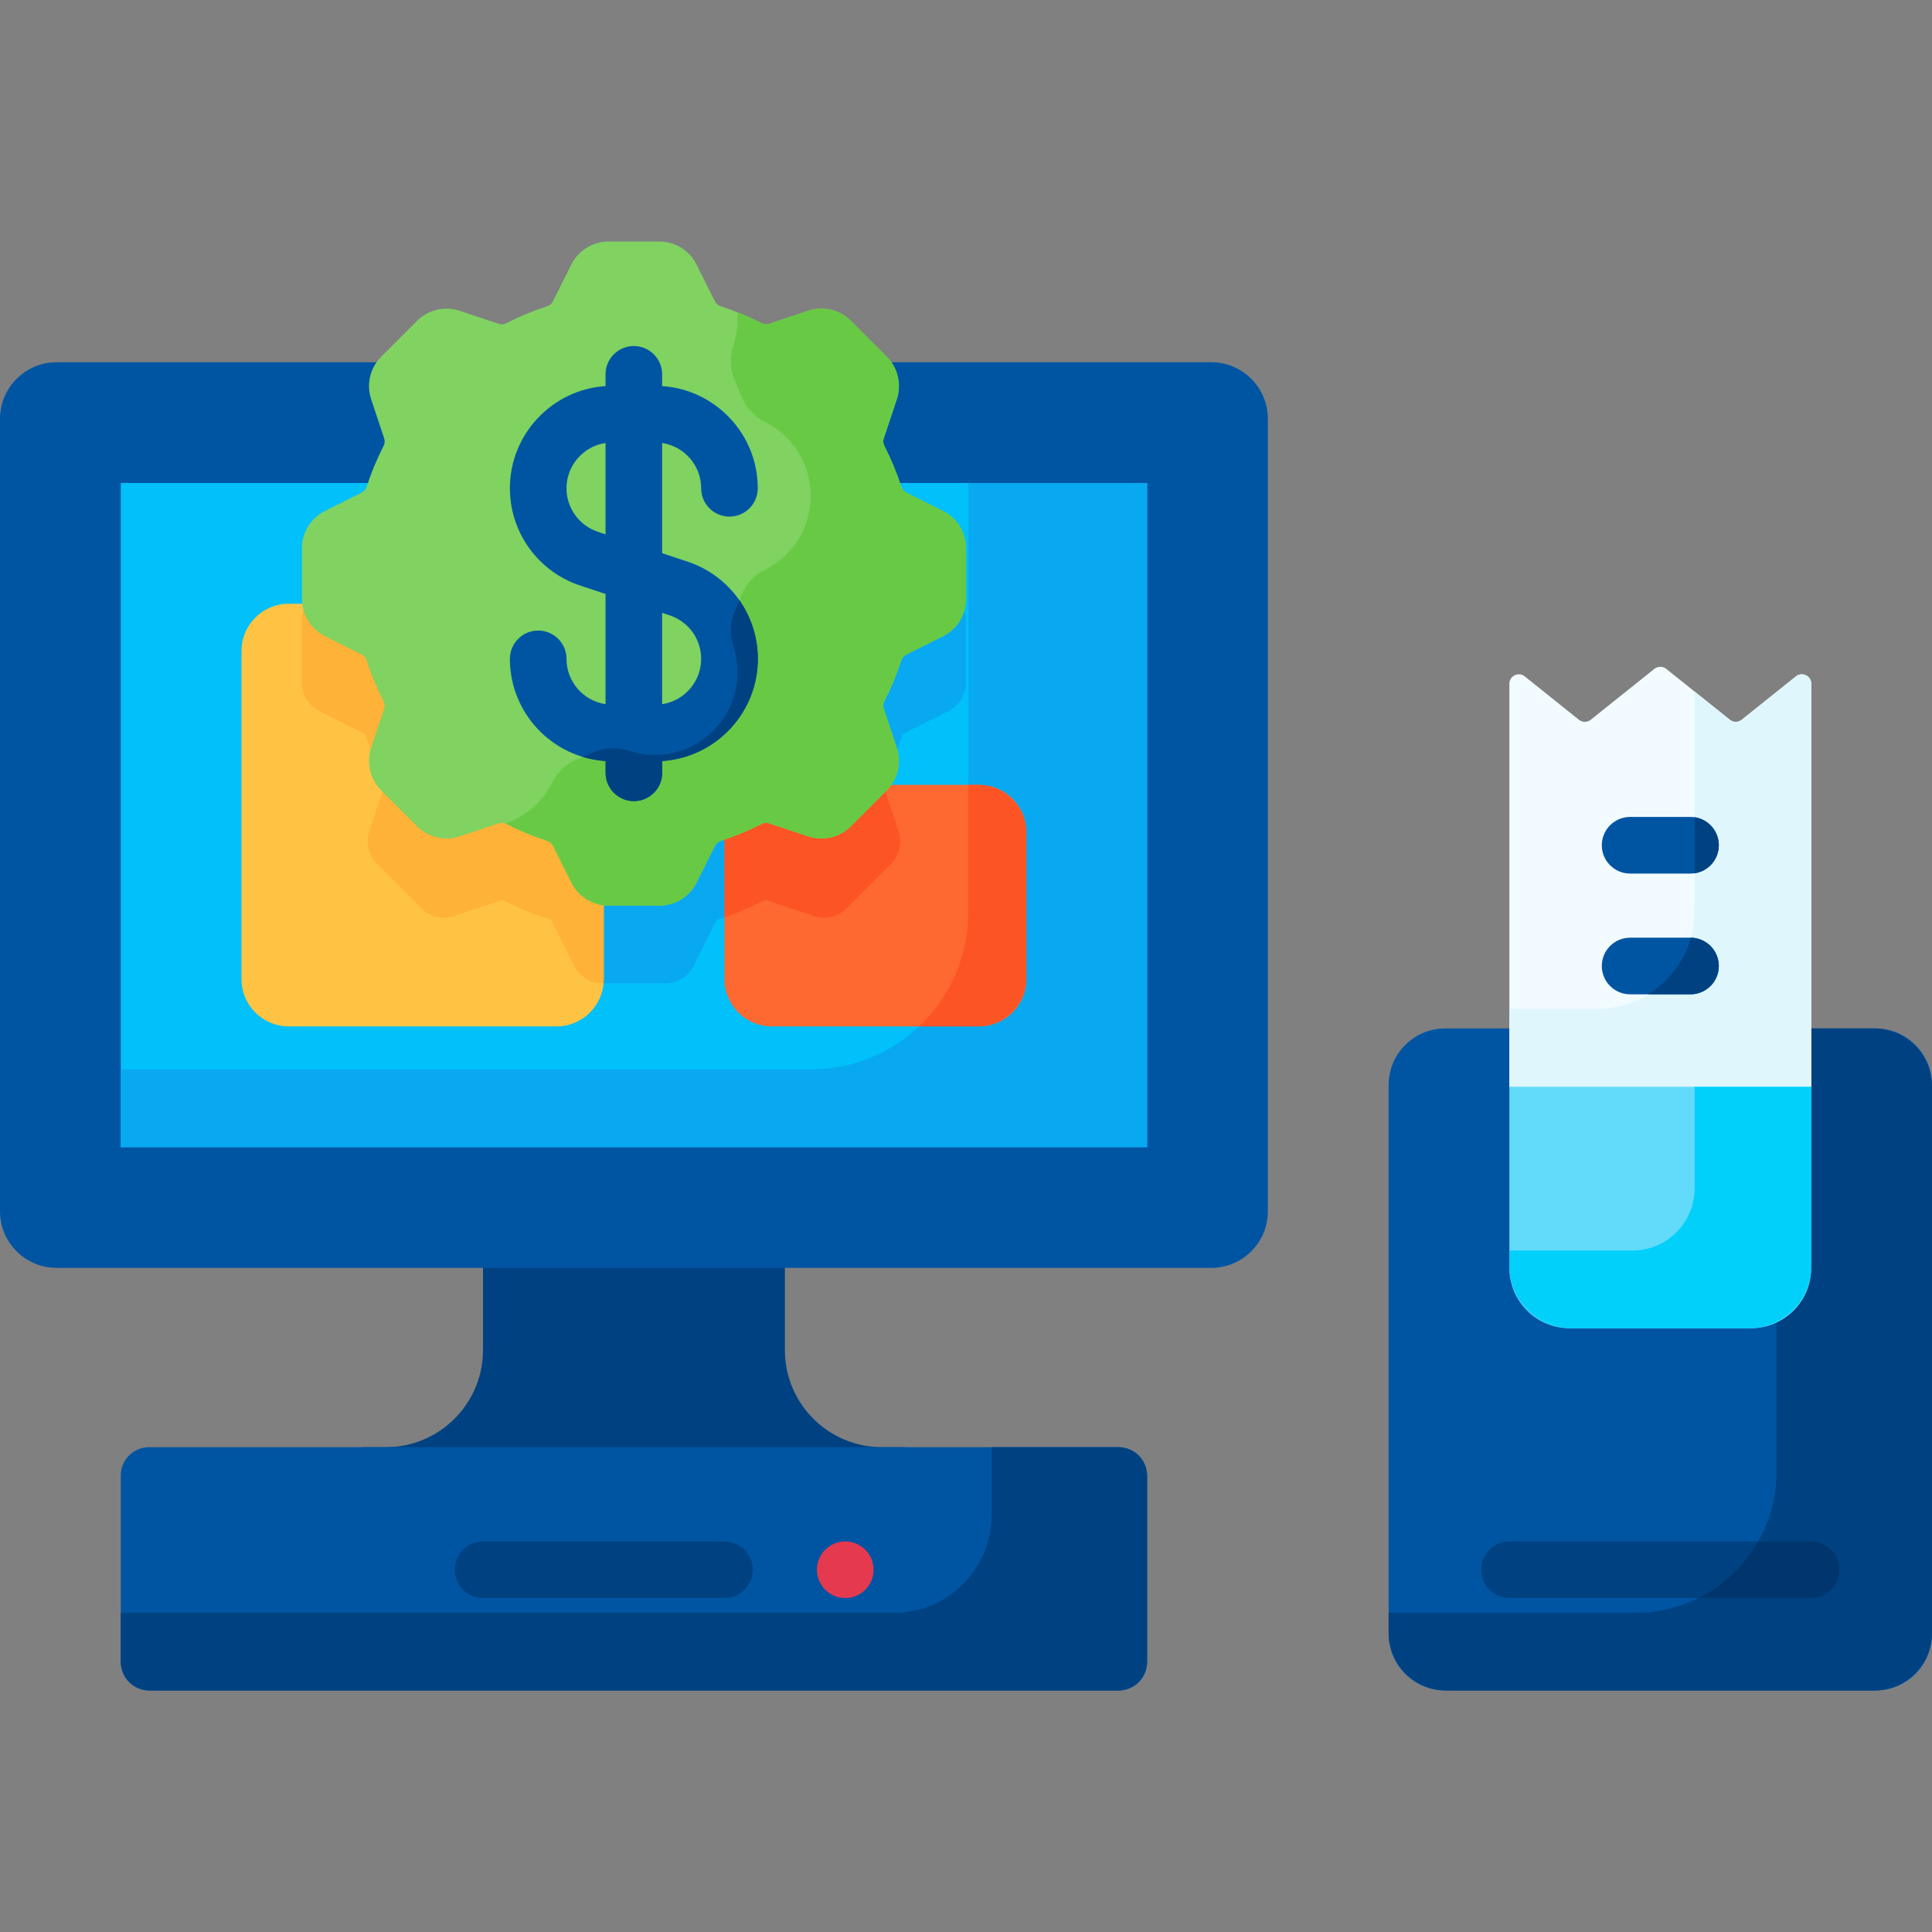<svg width="64" height="64" viewBox="0 0 64 64" fill="none" xmlns="http://www.w3.org/2000/svg">
<rect x="0" y="0" width="64" height="64" fill="#808080" stroke="none"/>
<g clip-path="url(#clip0_1156_24709)">
<path d="M26 44.72C26 46.498 27.441 47.94 29.219 47.94H30L20 49.94L12 47.94H12.781C14.559 47.94 16 46.498 16 44.72V40H26V44.72Z" fill="#004281"/>
<path d="M40.125 42H1.875C0.84 42 0 41.16 0 40.125V13.875C0 12.839 0.84 12 1.875 12H40.125C41.16 12 42 12.839 42 13.875V40.125C42 41.16 41.16 42 40.125 42Z" fill="#0055A3"/>
<path d="M4 16H38V38H4V16Z" fill="#01C0FA"/>
<path d="M12.361 16L12.769 17.226C12.497 17.739 12.274 18.276 12.103 18.831L10.587 19.59C10.411 19.678 10.262 19.813 10.159 19.981C10.055 20.149 10 20.343 10 20.54V22.611C10 22.808 10.055 23.002 10.159 23.17C10.262 23.338 10.411 23.473 10.587 23.561L12.103 24.32C12.274 24.875 12.497 25.412 12.769 25.925L12.233 27.534C12.17 27.721 12.161 27.922 12.207 28.114C12.252 28.306 12.35 28.482 12.489 28.621L13.954 30.086C14.094 30.226 14.269 30.323 14.461 30.369C14.653 30.414 14.854 30.405 15.041 30.343L16.65 29.806C17.163 30.078 17.701 30.301 18.256 30.472L19.014 31.988C19.102 32.165 19.238 32.313 19.406 32.417C19.573 32.52 19.767 32.575 19.964 32.575H22.036C22.233 32.575 22.426 32.52 22.594 32.417C22.762 32.313 22.898 32.165 22.986 31.988L23.744 30.472C24.299 30.301 24.837 30.078 25.35 29.806L26.959 30.343C27.146 30.405 27.346 30.414 27.538 30.369C27.73 30.323 27.906 30.226 28.046 30.086L29.51 28.621C29.65 28.482 29.748 28.306 29.793 28.114C29.838 27.922 29.829 27.721 29.767 27.534L29.231 25.925C29.503 25.412 29.725 24.875 29.896 24.32L31.413 23.561C31.589 23.473 31.738 23.338 31.841 23.17C31.945 23.002 32 22.808 32 22.611V20.54C32 20.343 31.945 20.149 31.841 19.981C31.738 19.813 31.589 19.678 31.413 19.59L29.896 18.831C29.726 18.276 29.503 17.739 29.231 17.226L29.639 16H12.361Z" fill="#08A9F1"/>
<path d="M32.077 16V30.216C32.077 33.093 29.745 35.425 26.868 35.425H4V38H38V16H32.077Z" fill="#08A9F1"/>
<path d="M18.438 34H9.562C8.7 34 8 33.3 8 32.438V21.562C8 20.7 8.7 20 9.562 20H18.438C19.3 20 20 20.7 20 21.562V32.438C20 33.3 19.3 34 18.438 34Z" fill="#FFC344"/>
<path d="M32.438 34H25.562C24.7 34 24 33.3 24 32.438V27.562C24 26.7 24.7 26 25.562 26H32.438C33.3 26 34 26.7 34 27.562V32.438C34 33.3 33.3 34 32.438 34Z" fill="#FD6930"/>
<path d="M24 27.61V30.389C24.465 30.231 24.916 30.036 25.35 29.806L26.959 30.343C27.146 30.405 27.347 30.414 27.539 30.369C27.731 30.323 27.906 30.226 28.046 30.086L29.511 28.621C29.65 28.482 29.748 28.306 29.793 28.114C29.838 27.922 29.829 27.721 29.767 27.534L29.256 26H25.61C24.721 26 24 26.721 24 27.61Z" fill="#FD5426"/>
<path d="M18.39 20H10.147C10.051 20.163 10 20.35 10 20.54V22.611C10 22.808 10.055 23.002 10.159 23.17C10.262 23.338 10.411 23.473 10.587 23.561L12.103 24.32C12.274 24.875 12.497 25.412 12.769 25.925L12.233 27.534C12.17 27.721 12.161 27.922 12.207 28.114C12.252 28.306 12.35 28.482 12.489 28.621L13.954 30.086C14.094 30.226 14.269 30.323 14.461 30.369C14.653 30.414 14.854 30.405 15.041 30.343L16.65 29.806C17.163 30.078 17.701 30.301 18.256 30.472L19.014 31.988C19.102 32.165 19.238 32.313 19.406 32.417C19.573 32.52 19.767 32.575 19.964 32.575H19.989C19.996 32.515 20 32.453 20 32.39V21.61C20 20.721 19.279 20 18.39 20Z" fill="#FEB237"/>
<path d="M32.389 26H32.075V30.216C32.075 31.706 31.449 33.051 30.445 34H32.389C33.278 34 33.998 33.279 33.998 32.39V27.61C33.998 26.721 33.278 26 32.389 26Z" fill="#FD5426"/>
<path d="M32 19.839V18.16C32 17.904 31.928 17.653 31.794 17.435C31.659 17.217 31.466 17.041 31.237 16.926L30.015 16.315C29.977 16.296 29.944 16.27 29.917 16.238C29.89 16.206 29.869 16.169 29.856 16.129C29.704 15.661 29.516 15.206 29.292 14.768C29.273 14.731 29.261 14.69 29.258 14.648C29.254 14.606 29.259 14.564 29.273 14.524L29.705 13.227C29.786 12.984 29.797 12.723 29.739 12.474C29.68 12.225 29.553 11.997 29.371 11.815L28.184 10.628C28.003 10.447 27.775 10.32 27.526 10.261C27.276 10.202 27.015 10.214 26.772 10.295L25.476 10.727C25.436 10.74 25.393 10.745 25.352 10.742C25.31 10.739 25.269 10.727 25.232 10.708C24.794 10.484 24.338 10.295 23.871 10.143C23.831 10.131 23.794 10.11 23.762 10.083C23.73 10.056 23.703 10.022 23.684 9.985L23.073 8.763C22.959 8.534 22.783 8.341 22.565 8.206C22.347 8.071 22.096 8 21.839 8H20.16C19.904 8 19.653 8.071 19.435 8.206C19.217 8.341 19.041 8.534 18.926 8.763L18.315 9.985C18.296 10.022 18.27 10.056 18.238 10.083C18.206 10.11 18.169 10.131 18.129 10.143C17.661 10.295 17.206 10.484 16.768 10.708C16.692 10.746 16.605 10.754 16.524 10.727L15.227 10.295C14.984 10.214 14.723 10.202 14.474 10.261C14.225 10.32 13.997 10.447 13.815 10.628L12.628 11.815C12.447 11.997 12.32 12.225 12.261 12.474C12.202 12.723 12.214 12.984 12.295 13.227L12.727 14.524C12.74 14.564 12.745 14.606 12.742 14.648C12.739 14.69 12.727 14.731 12.708 14.768C12.484 15.206 12.295 15.661 12.143 16.129C12.131 16.169 12.11 16.206 12.083 16.238C12.056 16.27 12.022 16.296 11.985 16.315L10.763 16.926C10.534 17.041 10.341 17.217 10.206 17.435C10.071 17.653 10 17.904 10 18.16V19.839C10 20.096 10.071 20.347 10.206 20.565C10.341 20.783 10.534 20.959 10.763 21.073L11.985 21.684C12.022 21.703 12.056 21.73 12.083 21.762C12.11 21.794 12.131 21.831 12.143 21.871C12.295 22.338 12.484 22.794 12.708 23.232C12.746 23.307 12.754 23.395 12.727 23.476L12.295 24.772C12.214 25.015 12.202 25.276 12.261 25.526C12.32 25.775 12.447 26.003 12.628 26.184L13.815 27.371C13.997 27.553 14.225 27.68 14.474 27.739C14.723 27.797 14.984 27.786 15.227 27.705L16.524 27.273C16.564 27.259 16.606 27.254 16.648 27.258C16.69 27.261 16.731 27.273 16.768 27.292C17.206 27.516 17.661 27.704 18.129 27.856C18.21 27.882 18.277 27.939 18.315 28.015L18.926 29.237C19.041 29.466 19.217 29.659 19.435 29.794C19.653 29.928 19.904 30 20.16 30H21.839C22.096 30 22.347 29.928 22.565 29.794C22.783 29.659 22.959 29.466 23.073 29.237L23.684 28.015C23.703 27.977 23.73 27.944 23.762 27.917C23.794 27.89 23.831 27.869 23.871 27.856C24.338 27.704 24.794 27.516 25.232 27.292C25.269 27.273 25.31 27.261 25.352 27.258C25.393 27.254 25.436 27.259 25.476 27.273L26.772 27.705C27.015 27.786 27.276 27.797 27.526 27.739C27.775 27.68 28.003 27.553 28.184 27.371L29.371 26.184C29.553 26.003 29.68 25.775 29.739 25.526C29.797 25.276 29.786 25.015 29.705 24.772L29.273 23.476C29.259 23.436 29.254 23.393 29.258 23.352C29.261 23.31 29.273 23.269 29.292 23.232C29.516 22.794 29.704 22.338 29.856 21.871C29.869 21.831 29.89 21.794 29.917 21.762C29.944 21.73 29.977 21.703 30.015 21.684L31.237 21.073C31.466 20.959 31.659 20.783 31.794 20.565C31.928 20.347 32 20.096 32 19.839Z" fill="#80D261"/>
<path d="M31.24 16.927L30.018 16.316C29.98 16.297 29.947 16.271 29.92 16.239C29.893 16.207 29.872 16.17 29.859 16.13C29.708 15.662 29.519 15.207 29.295 14.769C29.276 14.731 29.264 14.691 29.261 14.649C29.257 14.607 29.262 14.565 29.276 14.524L29.708 13.228C29.789 12.985 29.801 12.724 29.742 12.475C29.683 12.225 29.556 11.997 29.374 11.816L28.187 10.629C28.006 10.448 27.778 10.32 27.529 10.261C27.279 10.203 27.018 10.214 26.775 10.295L25.479 10.727C25.439 10.741 25.397 10.746 25.355 10.742C25.313 10.739 25.272 10.728 25.235 10.708C24.971 10.573 24.701 10.451 24.425 10.342C24.457 10.712 24.413 11.084 24.296 11.436L24.296 11.437C24.167 11.823 24.181 12.246 24.348 12.617C24.421 12.78 24.489 12.946 24.553 13.113C24.698 13.492 24.987 13.8 25.35 13.982C25.802 14.208 26.181 14.554 26.446 14.984C26.711 15.413 26.852 15.907 26.852 16.412V16.439C26.852 16.943 26.711 17.438 26.446 17.867C26.181 18.296 25.802 18.643 25.35 18.868C24.987 19.05 24.698 19.358 24.553 19.738C24.489 19.905 24.421 20.07 24.348 20.233C24.181 20.605 24.167 21.027 24.296 21.413L24.296 21.414C24.455 21.892 24.479 22.406 24.363 22.897C24.247 23.388 23.996 23.837 23.64 24.194L23.62 24.213C23.264 24.569 22.815 24.82 22.324 24.936C21.833 25.052 21.319 25.028 20.841 24.869L20.84 24.869C20.454 24.74 20.031 24.754 19.66 24.921C19.497 24.994 19.331 25.062 19.165 25.126C18.785 25.271 18.477 25.56 18.295 25.923C17.976 26.562 17.418 27.049 16.742 27.28C16.752 27.284 16.762 27.288 16.771 27.293C17.209 27.517 17.664 27.705 18.132 27.857C18.213 27.883 18.28 27.94 18.318 28.016L18.929 29.238C19.044 29.467 19.22 29.66 19.438 29.794C19.656 29.929 19.907 30 20.163 30H21.842C22.099 30 22.35 29.929 22.568 29.794C22.786 29.66 22.962 29.467 23.076 29.238L23.687 28.016C23.706 27.978 23.733 27.945 23.764 27.918C23.796 27.89 23.834 27.87 23.874 27.857C24.341 27.705 24.797 27.517 25.234 27.293C25.272 27.273 25.313 27.262 25.355 27.258C25.396 27.255 25.439 27.26 25.479 27.273L26.775 27.706C27.018 27.787 27.279 27.798 27.529 27.739C27.778 27.681 28.006 27.553 28.187 27.372L29.374 26.185C29.555 26.004 29.683 25.776 29.742 25.526C29.8 25.277 29.789 25.016 29.708 24.773L29.276 23.476C29.262 23.436 29.257 23.394 29.261 23.352C29.264 23.311 29.276 23.27 29.295 23.232C29.519 22.794 29.707 22.339 29.859 21.871C29.872 21.831 29.892 21.794 29.92 21.762C29.947 21.73 29.98 21.704 30.018 21.685L31.24 21.074C31.469 20.96 31.662 20.784 31.796 20.566C31.931 20.348 32.002 20.096 32.003 19.84V18.161C32.003 17.905 31.931 17.654 31.797 17.436C31.662 17.218 31.469 17.041 31.24 16.927Z" fill="#68CA44"/>
<path d="M62.125 56H47.875C46.84 56 46 55.16 46 54.125V35.943C46 34.908 46.84 34.068 47.875 34.068H62.125C63.16 34.068 64 34.908 64 35.943V54.125C64 55.16 63.16 56 62.125 56Z" fill="#0055A3"/>
<path d="M62.068 34.068H58.849V48.757C58.849 51.335 56.759 53.425 54.181 53.425H46V54.069C46 55.135 46.865 56 47.932 56H62.069C63.135 56 64 55.135 64 54.069V36C64 34.933 63.135 34.068 62.068 34.068Z" fill="#004281"/>
<path d="M60 36L56 38L50 36V22.65C50 22.388 50.303 22.243 50.508 22.406L52.305 23.844C52.36 23.888 52.429 23.912 52.5 23.912C52.571 23.912 52.64 23.888 52.695 23.844L54.805 22.156C54.86 22.112 54.929 22.088 55 22.088C55.071 22.088 55.14 22.112 55.195 22.156L57.305 23.844C57.36 23.888 57.429 23.912 57.5 23.912C57.571 23.912 57.64 23.888 57.695 23.844L59.492 22.406C59.697 22.243 60 22.388 60 22.65V36H60Z" fill="#F2FBFF"/>
<path d="M57.305 23.845L56.137 22.91V30.176C56.137 31.971 54.682 33.425 52.888 33.425H50V36.001L56 38.001L60 36.001V22.651C60 22.389 59.697 22.243 59.492 22.407L57.695 23.845C57.64 23.889 57.571 23.913 57.5 23.913C57.429 23.913 57.36 23.889 57.305 23.845Z" fill="#DFF6FD"/>
<path d="M37.062 47.94H4.938C4.689 47.94 4.45 48.038 4.275 48.214C4.099 48.39 4 48.628 4 48.877V55.062C4 55.311 4.099 55.549 4.275 55.725C4.45 55.901 4.689 56 4.938 56H37.062C37.311 56 37.55 55.901 37.725 55.725C37.901 55.549 38 55.311 38 55.062V48.877C38 48.628 37.901 48.39 37.725 48.214C37.55 48.038 37.311 47.94 37.062 47.94Z" fill="#0055A3"/>
<path d="M37.034 47.94H32.849V50.182C32.849 51.973 31.398 53.424 29.607 53.424H4V55.034C4 55.29 4.102 55.536 4.283 55.717C4.464 55.898 4.71 56 4.966 56H37.034C37.29 56 37.536 55.898 37.717 55.717C37.898 55.536 38 55.29 38 55.034V48.905C38 48.778 37.975 48.653 37.926 48.536C37.878 48.418 37.807 48.312 37.717 48.222C37.627 48.133 37.521 48.062 37.404 48.013C37.287 47.964 37.161 47.939 37.034 47.94Z" fill="#004281"/>
<path d="M58 44H52C50.895 44 50 43.105 50 42V36H60V42C60 43.105 59.105 44 58 44Z" fill="#62DBFB"/>
<path d="M56.137 36V39.364C56.137 40.502 55.214 41.425 54.077 41.425H50V41.94C50 43.078 50.922 44 52.06 44H57.94C59.078 44 60 43.078 60 41.94V36H56.137Z" fill="#01D0FB"/>
<path d="M56 28.938H54C53.482 28.938 53.062 28.518 53.062 28C53.062 27.482 53.482 27.062 54 27.062H56C56.518 27.062 56.938 27.482 56.938 28C56.938 28.518 56.518 28.938 56 28.938ZM56.938 32C56.938 31.751 56.839 31.513 56.663 31.337C56.487 31.161 56.249 31.062 56 31.062H54C53.482 31.062 53.062 31.482 53.062 32C53.062 32.518 53.482 32.938 54 32.938H56C56.249 32.938 56.487 32.839 56.663 32.663C56.839 32.487 56.938 32.249 56.938 32Z" fill="#0055A3"/>
<path d="M56.137 28.927C56.359 28.895 56.563 28.783 56.71 28.613C56.857 28.442 56.938 28.225 56.938 28C56.938 27.775 56.857 27.557 56.71 27.387C56.563 27.217 56.359 27.105 56.137 27.072V28.927ZM56.938 32C56.938 31.754 56.841 31.517 56.668 31.342C56.495 31.166 56.26 31.066 56.014 31.062C55.791 31.85 55.279 32.515 54.599 32.937H56C56.249 32.937 56.487 32.839 56.663 32.663C56.839 32.487 56.938 32.248 56.938 32ZM60 52.937H50C49.482 52.937 49.062 52.518 49.062 52C49.062 51.482 49.482 51.062 50 51.062H60C60.518 51.062 60.938 51.482 60.938 52C60.938 52.518 60.518 52.937 60 52.937Z" fill="#004281"/>
<path d="M59.998 51.062H58.239C57.779 51.87 57.09 52.523 56.258 52.938H59.998C60.516 52.938 60.936 52.518 60.936 52C60.936 51.482 60.516 51.062 59.998 51.062Z" fill="#00366D"/>
<path d="M22.782 18.607L21.934 18.325V14.675C22.664 14.783 23.227 15.415 23.227 16.175C23.227 16.693 23.646 17.113 24.164 17.113C24.682 17.113 25.102 16.693 25.102 16.175C25.102 14.38 23.7 12.906 21.934 12.79V12.4C21.934 11.883 21.514 11.463 20.996 11.463C20.478 11.463 20.059 11.883 20.059 12.4V12.79C18.292 12.906 16.891 14.38 16.891 16.175C16.89 16.887 17.114 17.581 17.53 18.159C17.947 18.737 18.535 19.169 19.21 19.393L20.059 19.676V23.326C19.328 23.218 18.766 22.586 18.766 21.826C18.766 21.308 18.346 20.888 17.828 20.888C17.311 20.888 16.891 21.308 16.891 21.826C16.891 23.621 18.292 25.095 20.059 25.21V25.6C20.059 26.118 20.479 26.538 20.996 26.538C21.514 26.538 21.934 26.118 21.934 25.6V25.21C23.7 25.095 25.102 23.621 25.102 21.826C25.102 21.113 24.878 20.419 24.462 19.842C24.046 19.264 23.458 18.832 22.782 18.607ZM19.803 17.614C19.501 17.514 19.238 17.321 19.052 17.062C18.866 16.804 18.765 16.494 18.766 16.175C18.766 15.415 19.328 14.783 20.059 14.674V17.7L19.803 17.614ZM21.934 23.326V20.301L22.189 20.386C22.491 20.487 22.754 20.68 22.941 20.938C23.127 21.197 23.227 21.507 23.227 21.826C23.227 22.586 22.664 23.218 21.934 23.326Z" fill="#0055A3"/>
<path d="M24.345 20.233C24.178 20.604 24.164 21.027 24.293 21.413L24.293 21.414C24.453 21.892 24.476 22.406 24.36 22.897C24.244 23.388 23.994 23.837 23.637 24.193L23.618 24.212C23.261 24.569 22.812 24.819 22.321 24.935C21.83 25.051 21.317 25.028 20.838 24.869L20.838 24.869C20.451 24.74 20.029 24.753 19.657 24.921C19.539 24.973 19.421 25.024 19.301 25.072C19.544 25.146 19.799 25.193 20.063 25.21V25.6C20.063 26.118 20.482 26.538 21 26.538C21.518 26.538 21.938 26.118 21.938 25.6V25.21C23.704 25.095 25.106 23.621 25.106 21.826C25.106 21.13 24.893 20.451 24.494 19.881C24.447 19.999 24.397 20.117 24.345 20.233ZM24 52.938H16C15.482 52.938 15.062 52.518 15.062 52C15.062 51.483 15.482 51.063 16 51.063H24C24.518 51.063 24.938 51.483 24.938 52C24.938 52.518 24.518 52.938 24 52.938Z" fill="#004281"/>
<path d="M28 52.938C28.518 52.938 28.938 52.518 28.938 52C28.938 51.482 28.518 51.062 28 51.062C27.482 51.062 27.062 51.482 27.062 52C27.062 52.518 27.482 52.938 28 52.938Z" fill="#E53950"/>
</g>
<defs>
<clipPath id="clip0_1156_24709">
<rect width="64" height="64" fill="white"/>
</clipPath>
</defs>
</svg>
